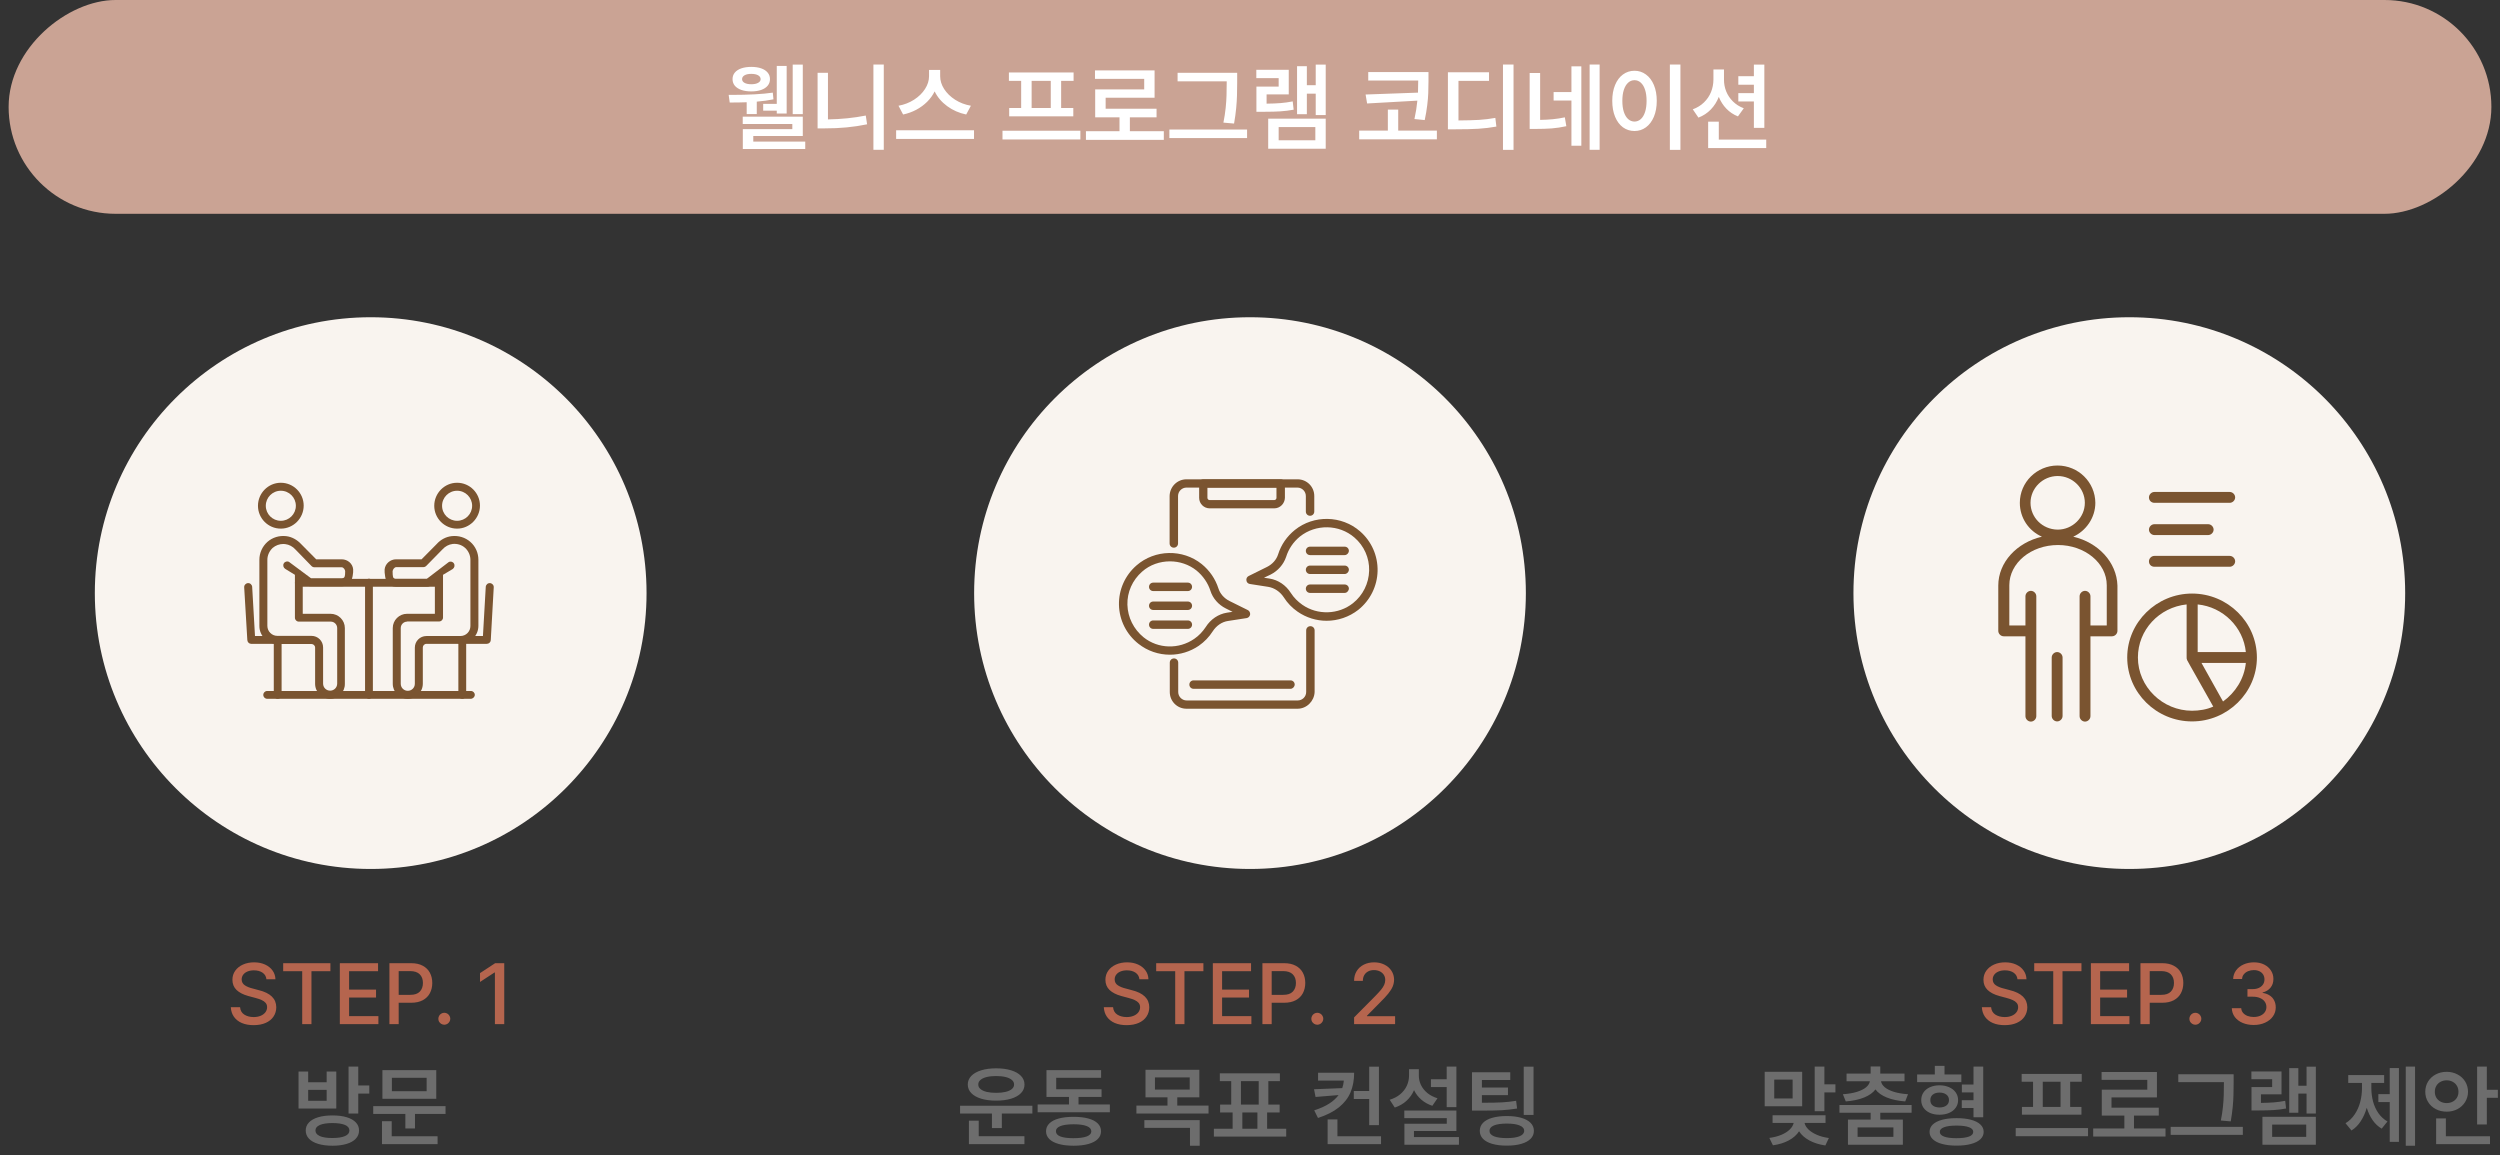 <svg width="725" height="335" viewBox="0 0 725 335" fill="none" xmlns="http://www.w3.org/2000/svg">
<rect x="0" y="0" width="725" height="335" fill="#333333" stroke="none"/>
<g clip-path="url(#clip0_554_424)">
<rect x="2.5" y="62" width="62" height="720" rx="31" transform="rotate(-90 2.5 62)" fill="#CAA394"/>
<path d="M232.809 33.098L229.883 33.098L229.883 18.742L232.809 18.742L232.809 33.098ZM212.041 27.52C217.136 27.52 221.16 27.301 224.113 26.863L224.305 28.805C222.855 29.105 221.242 29.329 219.465 29.475L219.465 33.07L216.539 33.07L216.539 29.652C215.072 29.707 213.431 29.734 211.617 29.734L211.316 27.52L212.041 27.52ZM212.437 22.953C212.437 22.215 212.656 21.581 213.094 21.053C213.54 20.515 214.174 20.105 214.994 19.822C215.814 19.54 216.776 19.398 217.879 19.398C218.973 19.398 219.925 19.54 220.736 19.822C221.557 20.105 222.186 20.515 222.623 21.053C223.07 21.581 223.293 22.215 223.293 22.953C223.293 23.682 223.07 24.316 222.623 24.854C222.186 25.382 221.557 25.792 220.736 26.084C219.925 26.366 218.973 26.508 217.879 26.508C216.776 26.508 215.814 26.366 214.994 26.084C214.174 25.792 213.54 25.382 213.094 24.854C212.656 24.316 212.437 23.682 212.437 22.953ZM215.199 22.953C215.208 23.409 215.45 23.769 215.924 24.033C216.407 24.297 217.059 24.43 217.879 24.43C218.699 24.43 219.351 24.297 219.834 24.033C220.326 23.769 220.577 23.409 220.586 22.953C220.577 22.479 220.331 22.105 219.848 21.832C219.365 21.559 218.708 21.422 217.879 21.422C217.059 21.422 216.407 21.559 215.924 21.832C215.45 22.105 215.208 22.479 215.199 22.953ZM215.391 33.836L232.809 33.836L232.809 39.441L218.453 39.441L218.453 41.055L233.52 41.055L233.52 43.215L215.418 43.215L215.418 37.445L229.773 37.445L229.773 35.969L215.391 35.969L215.391 33.836ZM221.324 30.117L225.262 30.117L225.262 19.125L228.133 19.125L228.133 32.934L225.262 32.934L225.262 32.086L221.324 32.086L221.324 30.117ZM256.297 43.434L253.289 43.434L253.289 18.715L256.297 18.715L256.297 43.434ZM237.102 21.121L240.109 21.121L240.109 34.629C244.001 34.565 247.656 34.191 251.074 33.508L251.457 36.051C247.611 36.853 243.536 37.245 239.234 37.227L237.102 37.227L237.102 21.121ZM272.648 22.105C272.648 23.372 273.031 24.607 273.797 25.811C274.572 27.014 275.638 28.053 276.996 28.928C278.354 29.794 279.876 30.372 281.562 30.664L280.195 33.207C278.135 32.779 276.299 31.972 274.686 30.787C273.072 29.602 271.86 28.176 271.049 26.508C270.511 27.602 269.786 28.604 268.875 29.516C267.964 30.418 266.915 31.188 265.73 31.826C264.546 32.455 263.27 32.915 261.902 33.207L260.562 30.664C262.221 30.363 263.725 29.78 265.074 28.914C266.432 28.039 267.494 27 268.26 25.797C269.035 24.594 269.422 23.363 269.422 22.105L269.422 20.273L272.648 20.273L272.648 22.105ZM259.879 37.773L282.465 37.773L282.465 40.289L259.879 40.289L259.879 37.773ZM313.309 40.453L290.723 40.453L290.723 37.91L313.309 37.91L313.309 40.453ZM292.582 21.012L311.34 21.012L311.34 23.445L307.73 23.445L307.73 31.32L311.258 31.32L311.258 33.727L292.664 33.727L292.664 31.32L296.137 31.32L296.137 23.445L292.582 23.445L292.582 21.012ZM304.723 31.32L304.723 23.445L299.172 23.445L299.172 31.32L304.723 31.32ZM337.508 40.562L314.922 40.562L314.922 38.047L324.656 38.047L324.656 34.027L317.602 34.027L317.602 25.934L331.82 25.934L331.82 22.871L317.547 22.871L317.547 20.41L334.828 20.41L334.828 28.34L320.637 28.34L320.637 31.539L335.402 31.539L335.402 34.027L327.664 34.027L327.664 38.047L337.508 38.047L337.508 40.562ZM358.781 23.91C358.781 25.387 358.763 26.654 358.727 27.711C358.699 28.768 358.622 29.98 358.494 31.348C358.367 32.715 358.161 34.21 357.879 35.832L354.789 35.559C355.09 34.055 355.309 32.633 355.445 31.293C355.582 29.944 355.664 28.741 355.691 27.684C355.728 26.626 355.746 25.369 355.746 23.91L355.746 23.582L341.5 23.582L341.5 21.121L358.781 21.121L358.781 23.91ZM339.121 37.555L361.652 37.555L361.652 40.043L339.121 40.043L339.121 37.555ZM384.457 33.371L381.559 33.371L381.559 27.164L378.988 27.164L378.988 33.125L376.145 33.125L376.145 19.207L378.988 19.207L378.988 24.703L381.559 24.703L381.559 18.742L384.457 18.742L384.457 33.371ZM364.332 20.246L373.738 20.246L373.738 27.383L367.312 27.383L367.312 30.062C368.844 30.044 370.188 29.99 371.346 29.898C372.503 29.807 373.684 29.643 374.887 29.406L375.16 31.812C373.866 32.05 372.59 32.209 371.332 32.291C370.074 32.373 368.566 32.414 366.807 32.414L366.055 32.414L364.359 32.414L364.359 25.113L370.812 25.113L370.812 22.652L364.332 22.652L364.332 20.246ZM367.777 34.41L384.457 34.41L384.457 43.133L367.777 43.133L367.777 34.41ZM381.449 40.672L381.449 36.844L370.812 36.844L370.812 40.672L381.449 40.672ZM414.262 23.145L414.262 23.568C414.253 24.899 414.23 26.061 414.193 27.055C414.157 28.048 414.057 29.206 413.893 30.527C413.738 31.849 413.496 33.28 413.168 34.82L410.187 34.52C410.589 32.697 410.871 30.919 411.035 29.188L396.461 30.008L396.023 27.41L411.213 26.863C411.258 25.788 411.281 24.621 411.281 23.363L396.789 23.363L396.789 20.902L414.262 20.902L414.262 23.145ZM394.164 37.883L402.477 37.883L402.477 31.785L405.484 31.785L405.484 37.883L416.695 37.883L416.695 40.398L394.164 40.398L394.164 37.883ZM438.926 43.461L435.863 43.461L435.863 18.715L438.926 18.715L438.926 43.461ZM419.895 20.957L431.816 20.957L431.816 23.445L422.957 23.445L422.957 34.93C425.4 34.911 427.4 34.857 428.959 34.766C430.527 34.665 432.09 34.474 433.648 34.191L433.949 36.707C432.254 37.017 430.531 37.227 428.781 37.336C427.031 37.445 424.771 37.5 422 37.5L419.895 37.5L419.895 20.957ZM446.637 34.766C447.94 34.747 449.161 34.684 450.301 34.574C451.44 34.465 452.607 34.283 453.801 34.027L454.238 36.598C452.789 36.917 451.376 37.131 450 37.24C448.624 37.34 447.047 37.391 445.27 37.391L443.602 37.391L443.602 21.176L446.637 21.176L446.637 34.766ZM450.547 26.699L455.715 26.699L455.715 19.234L458.586 19.234L458.586 42.258L455.715 42.258L455.715 29.16L450.547 29.16L450.547 26.699ZM460.992 18.715L463.891 18.715L463.891 43.434L460.992 43.434L460.992 18.715ZM487.324 43.461L484.262 43.461L484.262 18.715L487.324 18.715L487.324 43.461ZM467.555 29.242C467.555 27.501 467.828 25.97 468.375 24.648C468.922 23.327 469.683 22.311 470.658 21.6C471.643 20.88 472.759 20.52 474.008 20.52C475.238 20.52 476.341 20.88 477.316 21.6C478.301 22.311 479.071 23.327 479.627 24.648C480.183 25.97 480.461 27.501 480.461 29.242C480.461 31.001 480.183 32.542 479.627 33.863C479.071 35.185 478.301 36.206 477.316 36.926C476.341 37.637 475.238 37.992 474.008 37.992C472.759 37.992 471.643 37.637 470.658 36.926C469.683 36.206 468.922 35.185 468.375 33.863C467.828 32.542 467.555 31.001 467.555 29.242ZM470.48 29.242C470.48 30.491 470.626 31.566 470.918 32.469C471.219 33.371 471.633 34.059 472.162 34.533C472.691 35.007 473.306 35.249 474.008 35.258C474.701 35.249 475.311 35.007 475.84 34.533C476.368 34.059 476.779 33.371 477.07 32.469C477.362 31.566 477.508 30.491 477.508 29.242C477.508 28.003 477.362 26.936 477.07 26.043C476.779 25.141 476.368 24.453 475.84 23.979C475.311 23.495 474.701 23.254 474.008 23.254C473.306 23.254 472.691 23.495 472.162 23.979C471.633 24.453 471.219 25.141 470.918 26.043C470.626 26.936 470.48 28.003 470.48 29.242ZM499.957 23.09C499.948 24.275 500.162 25.414 500.6 26.508C501.037 27.593 501.689 28.563 502.555 29.42C503.421 30.277 504.469 30.938 505.699 31.402L504.004 33.754C502.71 33.243 501.593 32.501 500.654 31.525C499.715 30.55 498.982 29.406 498.453 28.094C497.906 29.497 497.132 30.719 496.129 31.758C495.135 32.788 493.941 33.572 492.547 34.109L490.906 31.703C492.182 31.238 493.267 30.568 494.16 29.693C495.062 28.818 495.742 27.816 496.197 26.686C496.653 25.546 496.885 24.348 496.895 23.09L496.895 20.137L499.957 20.137L499.957 23.09ZM495.363 35.285L498.453 35.285L498.453 40.48L512.207 40.48L512.207 42.941L495.363 42.941L495.363 35.285ZM504.113 27L508.625 27L508.625 24.566L504.113 24.566L504.113 22.105L508.625 22.105L508.625 18.742L511.66 18.742L511.66 37.09L508.625 37.09L508.625 29.434L504.113 29.434L504.113 27Z" fill="white"/>
</g>
<circle cx="107.5" cy="172" r="80" fill="#F9F4EF"/>
<path d="M81.439 153.302C77.762 153.302 74.811 150.306 74.811 146.674C74.811 143.042 77.762 140 81.439 140C85.117 140 88.068 142.996 88.068 146.628C88.068 150.261 85.117 153.302 81.439 153.302ZM81.439 142.315C79.033 142.315 77.081 144.268 77.081 146.674C77.081 149.08 79.033 151.032 81.439 151.032C83.846 151.032 85.798 149.08 85.798 146.674C85.798 144.268 83.846 142.315 81.439 142.315Z" fill="#7A5430"/>
<path d="M95.741 202.653C93.335 202.653 91.382 200.7 91.382 198.294V187.807C91.382 187.217 90.883 186.763 90.338 186.763H80.441C77.581 186.763 75.22 184.402 75.22 181.541V162.337C75.22 160.339 76.082 158.478 77.535 157.161C79.033 155.845 80.986 155.255 82.983 155.482C84.618 155.663 86.161 156.526 87.342 157.797L91.7 162.201H99.1C100.826 162.201 102.278 163.472 102.415 165.106C102.505 166.014 102.188 168.239 101.597 168.92C101.007 169.601 100.145 170.01 99.237 170.01H89.929C89.702 170.01 89.521 169.964 89.339 169.874L87.796 167.967V178H95.877C98.147 178 100.008 179.862 100.008 182.132V198.294C100.054 200.7 98.102 202.653 95.741 202.653ZM82.166 157.752C81.031 157.752 79.941 158.16 79.079 158.887C78.125 159.795 77.535 161.02 77.535 162.337V181.496C77.535 183.13 78.852 184.402 80.441 184.402H90.338C92.2 184.402 93.698 185.9 93.698 187.761V198.249C93.698 199.384 94.606 200.292 95.741 200.292C96.876 200.292 97.784 199.384 97.784 198.249V182.132C97.784 181.133 96.966 180.27 95.922 180.27H86.661C86.025 180.27 85.526 179.771 85.526 179.135V166.695L82.711 164.97C82.166 164.607 81.984 163.926 82.302 163.381C82.62 162.836 83.346 162.655 83.846 162.973L90.202 167.694H99.191C99.463 167.694 99.691 167.603 99.872 167.376C100.054 167.195 100.145 165.924 100.099 165.651C100.099 165.243 99.645 164.516 99.1 164.516H91.201C90.883 164.516 90.565 164.38 90.338 164.153L85.707 159.386C84.89 158.478 83.846 157.933 82.756 157.797C82.529 157.752 82.347 157.752 82.166 157.752Z" fill="#7A5430"/>
<path d="M80.531 186.717H72.859C72.269 186.717 71.769 186.263 71.724 185.628L70.816 170.328C70.77 169.692 71.27 169.147 71.905 169.102C72.541 169.056 73.086 169.556 73.131 170.191L73.948 184.447H80.531C81.167 184.447 81.666 184.947 81.666 185.582C81.666 186.218 81.167 186.717 80.531 186.717Z" fill="#7A5430"/>
<path d="M132.56 153.302C128.883 153.302 125.932 150.306 125.932 146.674C125.932 143.042 128.883 140 132.56 140C136.238 140 139.189 142.996 139.189 146.628C139.189 150.261 136.193 153.302 132.56 153.302ZM132.56 142.315C130.154 142.315 128.202 144.268 128.202 146.674C128.202 149.08 130.154 151.032 132.56 151.032C134.967 151.032 136.919 149.08 136.919 146.674C136.919 144.268 134.967 142.315 132.56 142.315Z" fill="#7A5430"/>
<path d="M118.259 202.653C115.853 202.653 113.901 200.7 113.901 198.294V182.132C113.901 179.862 115.762 178 118.032 178H126.114V167.967L124.57 170.01C124.388 170.101 124.207 170.146 123.98 170.146H114.763C113.855 170.146 112.993 169.737 112.357 169.102C111.767 168.421 111.449 166.014 111.54 165.106C111.722 163.472 113.174 162.201 114.854 162.201H122.255L126.613 157.797C127.793 156.48 129.337 155.663 130.971 155.482C132.969 155.255 134.921 155.845 136.42 157.161C137.918 158.478 138.735 160.385 138.735 162.337V181.496C138.735 184.356 136.374 186.717 133.514 186.717H123.662C123.072 186.717 122.618 187.217 122.618 187.761V198.249C122.618 200.7 120.666 202.653 118.259 202.653ZM118.078 180.27C117.079 180.27 116.216 181.087 116.216 182.132V198.294C116.216 199.429 117.124 200.337 118.259 200.337C119.394 200.337 120.302 199.429 120.302 198.294V187.807C120.302 185.945 121.801 184.447 123.662 184.447H133.514C135.148 184.447 136.42 183.13 136.42 181.541V162.337C136.42 161.02 135.829 159.749 134.876 158.887C133.877 157.979 132.56 157.615 131.244 157.752C130.154 157.888 129.11 158.433 128.293 159.341L123.617 164.108C123.39 164.335 123.072 164.471 122.754 164.471H114.9C114.355 164.471 113.901 165.197 113.855 165.651C113.81 165.969 113.901 167.331 114.082 167.558C114.264 167.74 114.491 167.876 114.763 167.876H123.753L130.109 163.018C130.654 162.7 131.335 162.882 131.652 163.427C131.97 163.971 131.789 164.652 131.289 165.016L128.474 166.695V179.09C128.474 179.725 127.975 180.225 127.339 180.225H118.078V180.27Z" fill="#7A5430"/>
<path d="M141.141 186.717H133.469C132.833 186.717 132.333 186.218 132.333 185.582C132.333 184.947 132.833 184.447 133.469 184.447H140.052L140.869 170.191C140.914 169.556 141.459 169.056 142.095 169.102C142.73 169.147 143.23 169.692 143.184 170.328L142.322 185.673C142.276 186.263 141.777 186.717 141.141 186.717Z" fill="#7A5430"/>
<path d="M127.339 170.146H86.661C86.025 170.146 85.526 169.647 85.526 169.011C85.526 168.375 86.025 167.876 86.661 167.876H127.294C127.93 167.876 128.429 168.375 128.429 169.011C128.474 169.647 127.975 170.146 127.339 170.146Z" fill="#7A5430"/>
<path d="M107 202.653C106.364 202.653 105.865 202.062 105.865 201.336V169.147C105.865 168.421 106.364 167.831 107 167.831C107.636 167.831 108.135 168.421 108.135 169.147V201.291C108.135 202.062 107.636 202.653 107 202.653Z" fill="#7A5430"/>
<path d="M136.51 202.653H77.49C76.854 202.653 76.355 202.153 76.355 201.518C76.355 200.882 76.854 200.383 77.49 200.383H136.556C137.191 200.383 137.691 200.882 137.691 201.518C137.691 202.108 137.146 202.653 136.51 202.653Z" fill="#7A5430"/>
<path d="M80.531 202.653C79.896 202.653 79.397 202.153 79.397 201.518V186.127C79.351 185.446 79.896 184.947 80.531 184.947C81.167 184.947 81.666 185.446 81.666 186.082V201.472C81.666 202.108 81.167 202.653 80.531 202.653Z" fill="#7A5430"/>
<path d="M134.059 202.653C133.423 202.653 132.924 202.153 132.924 201.518V185.628C132.924 184.992 133.423 184.492 134.059 184.492C134.694 184.492 135.194 184.992 135.194 185.628V201.518C135.239 202.108 134.694 202.653 134.059 202.653Z" fill="#7A5430"/>
<path d="M77.263 283.987C77.182 283.174 76.811 282.539 76.152 282.083C75.493 281.627 74.651 281.399 73.626 281.399C72.918 281.399 72.295 281.513 71.758 281.741C71.229 281.961 70.818 282.27 70.525 282.669C70.232 283.068 70.085 283.515 70.085 284.012C70.085 284.76 70.395 285.338 71.013 285.745C71.632 286.152 72.397 286.461 73.308 286.673L75.017 287.137C78.411 287.959 80.112 289.619 80.12 292.117C80.112 293.118 79.847 294.009 79.326 294.791C78.814 295.572 78.061 296.186 77.068 296.634C76.083 297.073 74.911 297.293 73.552 297.293C72.242 297.293 71.099 297.085 70.122 296.67C69.154 296.247 68.393 295.645 67.839 294.864C67.294 294.083 66.993 293.159 66.936 292.093H69.622C69.695 293.021 70.094 293.729 70.818 294.217C71.55 294.697 72.462 294.941 73.552 294.949C74.301 294.949 74.968 294.831 75.554 294.595C76.148 294.351 76.612 294.013 76.946 293.582C77.288 293.143 77.459 292.638 77.459 292.068C77.459 291.58 77.316 291.169 77.031 290.835C76.746 290.502 76.364 290.229 75.884 290.018C75.412 289.798 74.822 289.594 74.114 289.407L72.014 288.846C70.533 288.439 69.394 287.853 68.596 287.088C67.807 286.323 67.408 285.346 67.4 284.158C67.4 283.157 67.672 282.274 68.218 281.509C68.771 280.736 69.524 280.138 70.476 279.715C71.436 279.292 72.511 279.08 73.699 279.08C74.879 279.08 75.933 279.292 76.86 279.715C77.788 280.13 78.516 280.712 79.045 281.46C79.574 282.201 79.851 283.043 79.876 283.987H77.263ZM82.122 279.324H95.818V281.644H90.325V297H87.639V281.644H82.122V279.324ZM98.552 279.324H109.636V281.644H101.238V286.99H109.05V289.285H101.238V294.681H109.734V297H98.552V279.324ZM112.932 279.324H119.231C120.566 279.324 121.689 279.572 122.6 280.069C123.52 280.557 124.207 281.233 124.663 282.095C125.127 282.958 125.359 283.947 125.359 285.062C125.359 286.168 125.127 287.157 124.663 288.028C124.207 288.89 123.52 289.57 122.6 290.066C121.681 290.555 120.557 290.799 119.231 290.799H115.618V297H112.932V279.324ZM118.962 288.504C120.208 288.512 121.131 288.203 121.733 287.576C122.344 286.95 122.649 286.111 122.649 285.062C122.649 284.004 122.344 283.169 121.733 282.559C121.131 281.941 120.208 281.627 118.962 281.619H115.618V288.504H118.962ZM128.85 297.171C128.541 297.171 128.252 297.094 127.983 296.939C127.723 296.784 127.511 296.577 127.349 296.316C127.194 296.056 127.117 295.771 127.117 295.462C127.117 295.145 127.194 294.852 127.349 294.583C127.503 294.314 127.711 294.103 127.971 293.948C128.24 293.785 128.533 293.704 128.85 293.704C129.159 293.704 129.444 293.781 129.705 293.936C129.973 294.091 130.185 294.302 130.339 294.571C130.502 294.839 130.583 295.128 130.583 295.438C130.583 295.747 130.502 296.036 130.339 296.304C130.185 296.565 129.973 296.776 129.705 296.939C129.444 297.094 129.159 297.171 128.85 297.171ZM146.233 297H143.523V282.01H143.425L139.202 284.769V282.205L143.596 279.324H146.233V297Z" fill="#B5654E"/>
<path d="M96.43 323.475C98.012 323.475 99.379 323.648 100.53 323.995C101.681 324.342 102.566 324.841 103.184 325.493C103.81 326.145 104.123 326.928 104.123 327.842C104.123 328.764 103.81 329.556 103.184 330.216C102.566 330.876 101.681 331.38 100.53 331.727C99.379 332.082 98.012 332.26 96.43 332.26C94.83 332.26 93.446 332.082 92.278 331.727C91.119 331.38 90.226 330.876 89.6 330.216C88.973 329.556 88.66 328.764 88.66 327.842C88.66 326.936 88.973 326.158 89.6 325.506C90.226 324.846 91.123 324.342 92.291 323.995C93.459 323.648 94.838 323.475 96.43 323.475ZM86.578 310.754H89.371V313.852H94.728V310.754H97.522V321.469H86.578V310.754ZM94.728 319.234V316.061H89.371V319.234H94.728ZM91.478 327.842C91.478 328.544 91.902 329.086 92.748 329.467C93.594 329.839 94.796 330.025 96.353 330.025C97.953 330.025 99.18 329.839 100.035 329.467C100.898 329.094 101.33 328.553 101.33 327.842C101.33 327.139 100.907 326.606 100.061 326.242C99.223 325.878 98.012 325.692 96.43 325.684C94.838 325.692 93.616 325.878 92.761 326.242C91.906 326.606 91.478 327.139 91.478 327.842ZM101.076 309.307H103.895V314.791H107.094V317.152H103.895V322.916H101.076V309.307ZM129.209 323.043H120.348V327.258H117.555V323.043H108.236V320.783H129.209V323.043ZM110.775 325.15H113.594V329.518H126.898V331.803H110.775V325.15ZM110.902 310.348H126.518V318.65H110.902V310.348ZM123.725 316.441V312.557H113.645V316.441H123.725Z" fill="#6D6D6D"/>
<circle cx="362.5" cy="172" r="80" fill="#F9F4EF"/>
<g clip-path="url(#clip1_554_424)">
<path d="M340.411 158.827C339.725 158.827 339.187 158.289 339.187 157.603V143.847C339.236 141.154 341.39 139 344.082 139H376.295C378.988 139 381.142 141.154 381.142 143.847V148.351C381.142 149.036 380.603 149.574 379.918 149.574C379.232 149.574 378.694 149.036 378.694 148.351V143.847C378.694 142.525 377.617 141.399 376.246 141.399H344.082C342.76 141.399 341.634 142.476 341.634 143.847V157.603C341.634 158.289 341.096 158.827 340.411 158.827Z" fill="#7A5430"/>
<path d="M376.295 205.531H344.082C341.39 205.531 339.236 203.377 339.236 200.684V192.166C339.236 191.48 339.774 190.942 340.46 190.942C341.145 190.942 341.683 191.48 341.683 192.166V200.684C341.683 202.006 342.76 203.132 344.131 203.132H376.344C377.666 203.132 378.792 202.055 378.792 200.684V182.815C378.792 182.13 379.33 181.591 380.016 181.591C380.701 181.591 381.24 182.13 381.24 182.815V200.684C381.142 203.328 378.939 205.531 376.295 205.531Z" fill="#7A5430"/>
<path d="M369.539 147.42H350.789C349.125 147.42 347.754 146.05 347.754 144.385V140.224C347.754 139.539 348.292 139 348.978 139H371.399C372.085 139 372.623 139.539 372.623 140.224V144.385C372.574 146.05 371.204 147.42 369.539 147.42ZM350.153 141.399V144.385C350.153 144.728 350.446 145.022 350.789 145.022H369.539C369.882 145.022 370.176 144.728 370.176 144.385V141.399H350.153Z" fill="#7A5430"/>
<path d="M374.239 199.754H346.138C345.453 199.754 344.914 199.215 344.914 198.53C344.914 197.845 345.453 197.306 346.138 197.306H374.239C374.924 197.306 375.463 197.845 375.463 198.53C375.414 199.215 374.875 199.754 374.239 199.754Z" fill="#7A5430"/>
<path d="M384.715 180.025C381.778 180.025 378.841 179.144 376.295 177.381C374.68 176.255 373.358 174.884 372.33 173.269C371.253 171.604 369.588 170.478 367.777 170.185L362.441 169.352C361.902 169.255 361.51 168.863 361.462 168.324C361.364 167.835 361.608 167.296 362.098 167.052L367.434 164.408C369.001 163.625 370.176 162.303 370.665 160.736C371.546 157.946 373.211 155.547 375.512 153.687C380.995 149.281 389.072 149.428 394.409 154.078C397.738 156.967 399.598 161.177 399.5 165.583C399.402 169.989 397.346 174.101 393.919 176.843C391.227 178.948 387.947 180.025 384.715 180.025ZM366.553 167.541L368.168 167.786C370.665 168.178 372.917 169.695 374.337 171.947C375.218 173.318 376.344 174.444 377.666 175.374C382.072 178.458 388.142 178.262 392.353 174.933C395.241 172.633 396.954 169.206 397.052 165.485C397.15 161.813 395.584 158.289 392.793 155.89C388.338 152.022 381.582 151.924 376.98 155.596C375.071 157.163 373.7 159.17 372.966 161.52C372.232 163.674 370.616 165.534 368.511 166.611L366.553 167.541Z" fill="#7A5430"/>
<path d="M339.285 189.865C336.005 189.865 332.774 188.788 330.13 186.683C326.654 183.941 324.598 179.829 324.5 175.423C324.402 171.017 326.262 166.856 329.591 163.967C334.928 159.317 343.005 159.17 348.488 163.576C350.789 165.436 352.454 167.884 353.335 170.625C353.824 172.192 354.999 173.514 356.566 174.297L361.902 176.941C362.343 177.185 362.587 177.675 362.539 178.213C362.441 178.752 362.049 179.144 361.559 179.242L356.174 180.074C354.363 180.319 352.747 181.445 351.67 183.109C350.642 184.725 349.272 186.144 347.656 187.27C345.159 188.984 342.222 189.865 339.285 189.865ZM339.285 162.792C336.396 162.792 333.459 163.772 331.207 165.779C328.416 168.227 326.85 171.702 326.948 175.374C327.046 179.046 328.759 182.473 331.648 184.822C335.858 188.2 341.879 188.347 346.334 185.263C347.705 184.333 348.782 183.158 349.663 181.836C351.083 179.584 353.335 178.067 355.832 177.675L357.447 177.43L355.489 176.451C353.335 175.374 351.719 173.514 351.034 171.36C350.3 169.059 348.88 167.003 346.971 165.436C344.768 163.674 342.026 162.792 339.285 162.792Z" fill="#7A5430"/>
<path d="M344.474 171.409H334.438C333.753 171.409 333.214 170.87 333.214 170.185C333.214 169.499 333.753 168.961 334.438 168.961H344.474C345.159 168.961 345.698 169.499 345.698 170.185C345.698 170.87 345.159 171.409 344.474 171.409Z" fill="#7A5430"/>
<path d="M344.474 176.892H334.438C333.753 176.892 333.214 176.353 333.214 175.668C333.214 174.982 333.753 174.444 334.438 174.444H344.474C345.159 174.444 345.698 174.982 345.698 175.668C345.698 176.353 345.159 176.892 344.474 176.892Z" fill="#7A5430"/>
<path d="M344.474 182.375H334.438C333.753 182.375 333.214 181.836 333.214 181.151C333.214 180.465 333.753 179.927 334.438 179.927H344.474C345.159 179.927 345.698 180.465 345.698 181.151C345.698 181.836 345.159 182.375 344.474 182.375Z" fill="#7A5430"/>
<path d="M389.954 160.981H379.918C379.232 160.981 378.694 160.443 378.694 159.757C378.694 159.072 379.232 158.533 379.918 158.533H389.954C390.639 158.533 391.178 159.072 391.178 159.757C391.129 160.443 390.59 160.981 389.954 160.981Z" fill="#7A5430"/>
<path d="M389.954 166.464H379.918C379.232 166.464 378.694 165.926 378.694 165.24C378.694 164.555 379.232 164.016 379.918 164.016H389.954C390.639 164.016 391.178 164.555 391.178 165.24C391.129 165.926 390.59 166.464 389.954 166.464Z" fill="#7A5430"/>
<path d="M389.954 171.947H379.918C379.232 171.947 378.694 171.409 378.694 170.723C378.694 170.038 379.232 169.499 379.918 169.499H389.954C390.639 169.499 391.178 170.038 391.178 170.723C391.129 171.36 390.59 171.947 389.954 171.947Z" fill="#7A5430"/>
</g>
<path d="M330.432 283.987C330.351 283.174 329.98 282.539 329.321 282.083C328.662 281.627 327.82 281.399 326.794 281.399C326.086 281.399 325.464 281.513 324.927 281.741C324.398 281.961 323.987 282.27 323.694 282.669C323.401 283.068 323.254 283.515 323.254 284.012C323.254 284.76 323.564 285.338 324.182 285.745C324.801 286.152 325.566 286.461 326.477 286.673L328.186 287.137C331.58 287.959 333.28 289.619 333.289 292.117C333.28 293.118 333.016 294.009 332.495 294.791C331.982 295.572 331.23 296.186 330.237 296.634C329.252 297.073 328.08 297.293 326.721 297.293C325.411 297.293 324.268 297.085 323.291 296.67C322.323 296.247 321.562 295.645 321.008 294.864C320.463 294.083 320.162 293.159 320.105 292.093H322.791C322.864 293.021 323.263 293.729 323.987 294.217C324.719 294.697 325.631 294.941 326.721 294.949C327.47 294.949 328.137 294.831 328.723 294.595C329.317 294.351 329.781 294.013 330.115 293.582C330.457 293.143 330.627 292.638 330.627 292.068C330.627 291.58 330.485 291.169 330.2 290.835C329.915 290.502 329.533 290.229 329.053 290.018C328.581 289.798 327.991 289.594 327.283 289.407L325.183 288.846C323.702 288.439 322.563 287.853 321.765 287.088C320.976 286.323 320.577 285.346 320.569 284.158C320.569 283.157 320.841 282.274 321.387 281.509C321.94 280.736 322.693 280.138 323.645 279.715C324.605 279.292 325.68 279.08 326.868 279.08C328.048 279.08 329.102 279.292 330.029 279.715C330.957 280.13 331.685 280.712 332.214 281.46C332.743 282.201 333.02 283.043 333.044 283.987H330.432ZM335.291 279.324H348.987V281.644H343.494V297H340.808V281.644H335.291V279.324ZM351.721 279.324H362.805V281.644H354.407V286.99H362.219V289.285H354.407V294.681H362.903V297H351.721V279.324ZM366.101 279.324H372.4C373.735 279.324 374.858 279.572 375.769 280.069C376.689 280.557 377.376 281.233 377.832 282.095C378.296 282.958 378.528 283.947 378.528 285.062C378.528 286.168 378.296 287.157 377.832 288.028C377.376 288.89 376.689 289.57 375.769 290.066C374.849 290.555 373.726 290.799 372.4 290.799H368.787V297H366.101V279.324ZM372.131 288.504C373.376 288.512 374.3 288.203 374.902 287.576C375.513 286.95 375.818 286.111 375.818 285.062C375.818 284.004 375.513 283.169 374.902 282.559C374.3 281.941 373.376 281.627 372.131 281.619H368.787V288.504H372.131ZM382.019 297.171C381.71 297.171 381.421 297.094 381.152 296.939C380.892 296.784 380.68 296.577 380.518 296.316C380.363 296.056 380.286 295.771 380.286 295.462C380.286 295.145 380.363 294.852 380.518 294.583C380.672 294.314 380.88 294.103 381.14 293.948C381.409 293.785 381.702 293.704 382.019 293.704C382.328 293.704 382.613 293.781 382.874 293.936C383.142 294.091 383.354 294.302 383.508 294.571C383.671 294.839 383.752 295.128 383.752 295.438C383.752 295.747 383.671 296.036 383.508 296.304C383.354 296.565 383.142 296.776 382.874 296.939C382.613 297.094 382.328 297.171 382.019 297.171ZM392.688 295.047L398.816 288.87C399.556 288.105 400.122 287.487 400.513 287.015C400.903 286.535 401.2 286.071 401.404 285.623C401.615 285.167 401.721 284.687 401.721 284.183C401.721 283.613 401.579 283.112 401.294 282.681C401.009 282.25 400.618 281.916 400.122 281.68C399.626 281.444 399.068 281.326 398.45 281.326C397.799 281.326 397.229 281.456 396.741 281.717C396.261 281.977 395.886 282.343 395.618 282.815C395.357 283.279 395.227 283.825 395.227 284.451H392.688C392.68 283.393 392.924 282.457 393.42 281.644C393.917 280.83 394.609 280.199 395.496 279.751C396.383 279.304 397.384 279.08 398.499 279.08C399.613 279.08 400.606 279.3 401.477 279.739C402.356 280.171 403.04 280.769 403.528 281.534C404.024 282.299 404.277 283.157 404.285 284.109C404.277 284.785 404.146 285.436 403.894 286.062C403.642 286.681 403.21 287.373 402.6 288.138C401.99 288.895 401.127 289.822 400.012 290.921L396.423 294.559V294.705H404.578V297H392.688V295.047Z" fill="#B5654E"/>
<path d="M299.392 322.916H290.53V327.131H287.661V322.916H278.419V320.656H299.392V322.916ZM280.653 314.512C280.653 313.564 280.992 312.734 281.669 312.023C282.354 311.312 283.319 310.767 284.563 310.386C285.808 310.005 287.246 309.814 288.88 309.814C290.522 309.814 291.965 310.005 293.209 310.386C294.453 310.767 295.414 311.312 296.091 312.023C296.768 312.734 297.106 313.564 297.106 314.512C297.106 315.468 296.768 316.298 296.091 317C295.414 317.702 294.453 318.244 293.209 318.625C291.965 318.997 290.522 319.184 288.88 319.184C287.238 319.184 285.795 318.997 284.551 318.625C283.315 318.244 282.354 317.702 281.669 317C280.992 316.289 280.653 315.46 280.653 314.512ZM280.983 324.998H283.827V329.492H297.081V331.803H280.983V324.998ZM283.7 314.512C283.692 315.011 283.899 315.443 284.322 315.807C284.745 316.171 285.346 316.45 286.125 316.645C286.912 316.831 287.83 316.924 288.88 316.924C289.938 316.924 290.856 316.831 291.635 316.645C292.422 316.45 293.027 316.171 293.45 315.807C293.873 315.443 294.085 315.011 294.085 314.512C294.085 313.995 293.873 313.555 293.45 313.191C293.027 312.819 292.422 312.535 291.635 312.341C290.856 312.146 289.938 312.049 288.88 312.049C287.83 312.049 286.912 312.146 286.125 312.341C285.346 312.535 284.745 312.819 284.322 313.191C283.899 313.555 283.692 313.995 283.7 314.512ZM321.862 322.561H300.915V320.301H310.005V318.117H303.479V310.348H319.323V312.557H306.298V315.883H319.45V318.117H312.772V320.301H321.862V322.561ZM303.353 328.07C303.353 327.182 303.67 326.424 304.305 325.798C304.948 325.163 305.866 324.685 307.06 324.363C308.261 324.042 309.692 323.881 311.351 323.881C313.001 323.881 314.419 324.042 315.604 324.363C316.797 324.685 317.711 325.163 318.346 325.798C318.98 326.424 319.298 327.182 319.298 328.07C319.298 328.951 318.98 329.704 318.346 330.33C317.711 330.956 316.797 331.435 315.604 331.765C314.419 332.095 313.001 332.26 311.351 332.26C309.692 332.26 308.261 332.095 307.06 331.765C305.866 331.435 304.948 330.956 304.305 330.33C303.67 329.704 303.353 328.951 303.353 328.07ZM306.222 328.07C306.213 328.73 306.636 329.23 307.491 329.568C308.354 329.907 309.611 330.076 311.262 330.076C312.954 330.076 314.245 329.911 315.134 329.581C316.022 329.243 316.471 328.739 316.479 328.07C316.471 327.41 316.027 326.907 315.146 326.56C314.266 326.213 313.001 326.039 311.351 326.039C309.683 326.039 308.41 326.213 307.529 326.56C306.649 326.907 306.213 327.41 306.222 328.07ZM347.812 318.219H341.413V320.631H350.478V322.916H329.556V320.631H338.569V318.219H332.196V310.246H347.812V318.219ZM331.866 324.846H347.913V332.26H345.095V327.08H331.866V324.846ZM345.019 315.984V312.455H334.938V315.984H345.019ZM372.999 329.619H352.026V327.334H357.46V322.611H353.829V320.326H357.054V313.521H353.753V311.262H371.171V313.521H367.819V320.326H371.095V322.611H367.464V327.334H372.999V329.619ZM365.026 320.326V313.521H359.872V320.326H365.026ZM364.646 327.334V322.611H360.278V327.334H364.646ZM392.702 311.084C392.702 313.225 392.351 315.125 391.648 316.784C390.954 318.435 389.833 319.882 388.284 321.126C386.744 322.37 384.721 323.398 382.216 324.211L381.124 322.002C382.851 321.443 384.289 320.796 385.44 320.06C386.6 319.323 387.514 318.494 388.183 317.571L381.505 318.117L381.073 315.883L389.249 315.553C389.486 314.884 389.643 314.156 389.719 313.369H382.241V311.084H392.702ZM385.009 324.617H387.853V329.518H400.497V331.803H385.009V324.617ZM392.601 316.391H397.069V309.332H399.888V326.293H397.069V318.701H392.601V316.391ZM422.358 321.062H419.54V315.248H414.97V312.988H419.54V309.307H422.358V321.062ZM403.011 318.93C404.213 318.566 405.232 318.033 406.07 317.33C406.917 316.619 407.551 315.798 407.975 314.867C408.406 313.928 408.622 312.938 408.622 311.896V310.068H411.466V311.896C411.457 312.853 411.66 313.767 412.075 314.639C412.49 315.51 413.104 316.285 413.916 316.962C414.729 317.631 415.715 318.143 416.874 318.498L415.376 320.682C414.149 320.275 413.087 319.683 412.189 318.904C411.292 318.126 410.586 317.207 410.069 316.149C409.562 317.334 408.834 318.363 407.886 319.234C406.946 320.098 405.812 320.749 404.483 321.189L403.011 318.93ZM407.251 322.053H422.358V327.994H410.044V329.746H423.095V331.98H407.276V325.887H419.565V324.262H407.251V322.053ZM437.974 313.191H429.747V315.375H437.313V317.584H429.747V319.793H430.636C432.667 319.793 434.347 319.755 435.676 319.679C437.013 319.603 438.346 319.454 439.675 319.234L439.954 321.469C438.481 321.714 436.996 321.879 435.498 321.964C434.008 322.04 432.091 322.078 429.747 322.078H428.833H426.878V310.957H437.974V313.191ZM429.138 327.943C429.138 327.046 429.447 326.276 430.064 325.633C430.691 324.981 431.592 324.49 432.769 324.16C433.953 323.822 435.358 323.652 436.983 323.652C438.583 323.652 439.971 323.822 441.147 324.16C442.332 324.499 443.242 324.99 443.877 325.633C444.512 326.276 444.829 327.046 444.829 327.943C444.829 328.84 444.512 329.611 443.877 330.254C443.242 330.897 442.332 331.388 441.147 331.727C439.971 332.065 438.583 332.234 436.983 332.234C435.358 332.234 433.953 332.065 432.769 331.727C431.592 331.388 430.691 330.897 430.064 330.254C429.447 329.611 429.138 328.84 429.138 327.943ZM431.956 327.943C431.948 328.629 432.375 329.154 433.238 329.518C434.102 329.873 435.35 330.051 436.983 330.051C438.583 330.051 439.819 329.869 440.69 329.505C441.571 329.141 442.011 328.62 442.011 327.943C442.011 327.266 441.571 326.746 440.69 326.382C439.819 326.018 438.583 325.836 436.983 325.836C435.35 325.836 434.102 326.018 433.238 326.382C432.375 326.746 431.948 327.266 431.956 327.943ZM441.884 309.332H444.728V323.322H441.884V309.332Z" fill="#6D6D6D"/>
<circle cx="617.5" cy="172" r="80" fill="#F9F4EF"/>
<g clip-path="url(#clip2_554_424)">
<path d="M601.244 155.641C604.92 153.96 607.651 150.179 607.651 145.819C607.599 139.832 602.714 135 596.674 135C590.687 135 585.75 139.832 585.75 145.819C585.75 150.179 588.324 153.96 592.158 155.641C584.91 157.321 579.5 163.046 579.5 169.821V182.952C579.5 183.792 580.235 184.527 581.076 184.527H587.378V207.689C587.378 208.529 588.113 209.265 588.954 209.265C589.794 209.265 590.529 208.529 590.529 207.689V172.92C590.529 172.08 589.794 171.345 588.954 171.345C588.113 171.345 587.378 172.08 587.378 172.92V181.376H582.704V169.716C582.704 163.309 588.954 158.057 596.832 158.057C604.553 158.057 610.96 163.256 610.96 169.716V181.376H606.233V172.92C606.233 172.08 605.498 171.345 604.658 171.345C603.817 171.345 603.082 172.08 603.082 172.92V207.689C603.082 208.529 603.817 209.265 604.658 209.265C605.498 209.265 606.233 208.529 606.233 207.689V184.527H612.483C613.324 184.527 614.059 183.792 614.059 182.952V169.821C613.849 163.046 608.492 157.321 601.244 155.641ZM588.849 145.819C588.849 141.565 592.42 138.046 596.727 138.046C601.034 138.046 604.605 141.565 604.605 145.819C604.605 150.074 601.034 153.592 596.727 153.592C592.263 153.54 588.849 150.021 588.849 145.819Z" fill="#7A5430"/>
<path d="M596.569 189.097C595.729 189.097 594.994 189.832 594.994 190.672V207.637C594.994 208.477 595.729 209.212 596.569 209.212C597.41 209.212 598.145 208.477 598.145 207.637V190.672C598.145 189.832 597.41 189.097 596.569 189.097Z" fill="#7A5430"/>
<path d="M635.697 172.132C625.403 172.132 616.895 180.483 616.895 190.672C616.895 200.861 625.351 209.212 635.697 209.212C645.992 209.212 654.5 200.861 654.5 190.672C654.5 180.483 646.044 172.132 635.697 172.132ZM651.296 189.097H637.326V175.284C644.679 176.019 650.561 181.849 651.296 189.097ZM619.994 190.672C619.994 182.689 626.139 176.124 634.122 175.284V190.672C634.122 190.935 634.122 191.04 634.227 191.302C634.227 191.408 633.754 190.567 641.842 204.905C640.004 205.746 637.798 206.113 635.697 206.113C627.137 206.113 619.994 199.181 619.994 190.672ZM644.679 203.435L638.429 192.248H651.296C650.824 196.87 648.25 200.861 644.679 203.435Z" fill="#7A5430"/>
<path d="M624.773 145.819H646.622C647.462 145.819 648.197 145.084 648.197 144.244C648.197 143.403 647.462 142.668 646.622 142.668H624.773C623.933 142.668 623.197 143.403 623.197 144.244C623.197 145.189 623.933 145.819 624.773 145.819Z" fill="#7A5430"/>
<path d="M624.773 155.168H640.372C641.212 155.168 641.947 154.433 641.947 153.592C641.947 152.752 641.212 152.017 640.372 152.017H624.773C623.933 152.017 623.197 152.752 623.197 153.592C623.197 154.433 623.933 155.168 624.773 155.168Z" fill="#7A5430"/>
<path d="M624.773 164.359H646.622C647.462 164.359 648.197 163.624 648.197 162.784C648.197 161.943 647.462 161.208 646.622 161.208H624.773C623.933 161.208 623.197 161.943 623.197 162.784C623.197 163.782 623.933 164.359 624.773 164.359Z" fill="#7A5430"/>
</g>
<path d="M585.066 283.987C584.985 283.174 584.614 282.539 583.955 282.083C583.296 281.627 582.454 281.399 581.428 281.399C580.72 281.399 580.098 281.513 579.561 281.741C579.032 281.961 578.621 282.27 578.328 282.669C578.035 283.068 577.888 283.515 577.888 284.012C577.888 284.76 578.197 285.338 578.816 285.745C579.434 286.152 580.199 286.461 581.111 286.673L582.82 287.137C586.213 287.959 587.914 289.619 587.922 292.117C587.914 293.118 587.65 294.009 587.129 294.791C586.616 295.572 585.863 296.186 584.871 296.634C583.886 297.073 582.714 297.293 581.355 297.293C580.045 297.293 578.901 297.085 577.925 296.67C576.956 296.247 576.195 295.645 575.642 294.864C575.097 294.083 574.796 293.159 574.739 292.093H577.424C577.498 293.021 577.896 293.729 578.621 294.217C579.353 294.697 580.264 294.941 581.355 294.949C582.104 294.949 582.771 294.831 583.357 294.595C583.951 294.351 584.415 294.013 584.749 293.582C585.09 293.143 585.261 292.638 585.261 292.068C585.261 291.58 585.119 291.169 584.834 290.835C584.549 290.502 584.167 290.229 583.687 290.018C583.215 289.798 582.625 289.594 581.917 289.407L579.817 288.846C578.336 288.439 577.196 287.853 576.399 287.088C575.61 286.323 575.211 285.346 575.203 284.158C575.203 283.157 575.475 282.274 576.021 281.509C576.574 280.736 577.327 280.138 578.279 279.715C579.239 279.292 580.313 279.08 581.501 279.08C582.681 279.08 583.735 279.292 584.663 279.715C585.591 280.13 586.319 280.712 586.848 281.46C587.377 282.201 587.654 283.043 587.678 283.987H585.066ZM589.924 279.324H603.621V281.644H598.127V297H595.442V281.644H589.924V279.324ZM606.355 279.324H617.439V281.644H609.041V286.99H616.853V289.285H609.041V294.681H617.537V297H606.355V279.324ZM620.735 279.324H627.034C628.368 279.324 629.491 279.572 630.403 280.069C631.322 280.557 632.01 281.233 632.466 282.095C632.93 282.958 633.162 283.947 633.162 285.062C633.162 286.168 632.93 287.157 632.466 288.028C632.01 288.89 631.322 289.57 630.403 290.066C629.483 290.555 628.36 290.799 627.034 290.799H623.42V297H620.735V279.324ZM626.765 288.504C628.01 288.512 628.934 288.203 629.536 287.576C630.146 286.95 630.452 286.111 630.452 285.062C630.452 284.004 630.146 283.169 629.536 282.559C628.934 281.941 628.01 281.627 626.765 281.619H623.42V288.504H626.765ZM636.653 297.171C636.344 297.171 636.055 297.094 635.786 296.939C635.526 296.784 635.314 296.577 635.151 296.316C634.997 296.056 634.919 295.771 634.919 295.462C634.919 295.145 634.997 294.852 635.151 294.583C635.306 294.314 635.514 294.103 635.774 293.948C636.042 293.785 636.335 293.704 636.653 293.704C636.962 293.704 637.247 293.781 637.507 293.936C637.776 294.091 637.987 294.302 638.142 294.571C638.305 294.839 638.386 295.128 638.386 295.438C638.386 295.747 638.305 296.036 638.142 296.304C637.987 296.565 637.776 296.776 637.507 296.939C637.247 297.094 636.962 297.171 636.653 297.171ZM653.596 297.244C652.392 297.244 651.309 297.041 650.349 296.634C649.397 296.227 648.644 295.657 648.091 294.925C647.546 294.184 647.257 293.338 647.224 292.386H649.958C649.991 292.89 650.166 293.338 650.483 293.729C650.809 294.111 651.24 294.408 651.777 294.62C652.314 294.823 652.913 294.925 653.572 294.925C654.28 294.925 654.91 294.807 655.464 294.571C656.025 294.327 656.465 293.985 656.782 293.545C657.1 293.106 657.258 292.605 657.258 292.044C657.258 291.458 657.1 290.941 656.782 290.494C656.473 290.038 656.017 289.684 655.415 289.432C654.813 289.171 654.101 289.041 653.279 289.041H651.765V286.844H653.279C653.946 286.844 654.536 286.73 655.049 286.502C655.57 286.266 655.972 285.936 656.257 285.513C656.55 285.09 656.697 284.598 656.697 284.036C656.697 283.499 656.571 283.027 656.318 282.62C656.066 282.213 655.708 281.896 655.244 281.668C654.78 281.44 654.239 281.326 653.621 281.326C653.027 281.326 652.469 281.432 651.948 281.644C651.436 281.855 651.021 282.16 650.703 282.559C650.386 282.95 650.219 283.401 650.203 283.914H647.615C647.639 282.978 647.92 282.144 648.457 281.412C649.002 280.671 649.731 280.097 650.642 279.69C651.554 279.284 652.555 279.08 653.645 279.08C654.776 279.08 655.769 279.296 656.624 279.727C657.478 280.158 658.137 280.744 658.601 281.485C659.065 282.217 659.293 283.019 659.285 283.89C659.293 284.882 659.016 285.725 658.455 286.417C657.893 287.108 657.128 287.576 656.16 287.82V287.942C656.957 288.056 657.641 288.305 658.21 288.687C658.788 289.061 659.224 289.546 659.517 290.14C659.818 290.734 659.968 291.401 659.968 292.142C659.968 293.11 659.692 293.985 659.138 294.766C658.593 295.539 657.832 296.146 656.855 296.585C655.887 297.024 654.801 297.244 653.596 297.244Z" fill="#B5654E"/>
<path d="M522.628 320.809H511.761V310.83H522.628V320.809ZM513.106 330C514.427 329.822 515.59 329.522 516.598 329.099C517.613 328.667 518.422 328.155 519.022 327.562C519.632 326.97 520.013 326.335 520.165 325.658H514.046V323.424H529.407V325.658H523.313C523.466 326.318 523.847 326.949 524.456 327.55C525.074 328.142 525.886 328.659 526.894 329.099C527.909 329.539 529.069 329.848 530.372 330.025L529.356 332.184C527.579 331.93 526.03 331.443 524.71 330.724C523.39 330.004 522.395 329.12 521.727 328.07C521.058 329.12 520.068 330 518.756 330.711C517.444 331.422 515.908 331.896 514.147 332.133L513.106 330ZM519.86 318.549V313.09H514.528V318.549H519.86ZM526.259 309.307H529.077V314.461H532.276V316.797H529.077V322.256H526.259V309.307ZM554.366 322.688H545.276V324.693H551.827V331.98H535.907V324.693H542.483V322.688H533.444V320.453H554.366V322.688ZM534.435 317.33C536 317.22 537.35 316.992 538.484 316.645C539.627 316.289 540.516 315.849 541.15 315.324C541.785 314.791 542.158 314.207 542.268 313.572H535.501V311.338H542.483V309.281H545.276V311.338H552.31V313.572H545.492C545.602 314.207 545.975 314.791 546.609 315.324C547.244 315.849 548.133 316.289 549.275 316.645C550.418 316.992 551.768 317.22 553.325 317.33L552.513 319.412C550.439 319.251 548.662 318.875 547.181 318.282C545.7 317.681 544.599 316.898 543.88 315.934C543.16 316.898 542.06 317.681 540.579 318.282C539.098 318.875 537.329 319.251 535.272 319.412L534.435 317.33ZM549.085 329.695V326.953H538.7V329.695H549.085ZM568.788 313.826H555.966V311.592H561.095V309.104H563.913V311.592H568.788V313.826ZM557.159 319.031C557.159 318.185 557.379 317.44 557.819 316.797C558.268 316.145 558.894 315.642 559.698 315.286C560.511 314.922 561.433 314.74 562.466 314.74C563.498 314.74 564.421 314.922 565.233 315.286C566.054 315.642 566.693 316.145 567.15 316.797C567.616 317.449 567.849 318.193 567.849 319.031C567.849 319.869 567.616 320.61 567.15 321.253C566.693 321.896 566.054 322.396 565.233 322.751C564.421 323.098 563.498 323.271 562.466 323.271C561.425 323.271 560.502 323.098 559.698 322.751C558.894 322.396 558.268 321.896 557.819 321.253C557.379 320.61 557.159 319.869 557.159 319.031ZM559.571 328.248C559.571 327.41 559.884 326.695 560.511 326.103C561.146 325.502 562.051 325.045 563.228 324.731C564.404 324.418 565.8 324.262 567.417 324.262C569.025 324.262 570.417 324.418 571.594 324.731C572.77 325.045 573.676 325.502 574.311 326.103C574.945 326.695 575.263 327.41 575.263 328.248C575.263 329.069 574.945 329.78 574.311 330.381C573.676 330.982 572.77 331.439 571.594 331.752C570.417 332.074 569.025 332.234 567.417 332.234C565.809 332.234 564.412 332.074 563.228 331.752C562.051 331.439 561.146 330.982 560.511 330.381C559.884 329.78 559.571 329.069 559.571 328.248ZM559.8 319.031C559.791 319.7 560.028 320.225 560.511 320.605C560.993 320.978 561.645 321.164 562.466 321.164C563.295 321.164 563.96 320.974 564.459 320.593C564.958 320.212 565.208 319.691 565.208 319.031C565.208 318.354 564.954 317.821 564.446 317.432C563.947 317.042 563.287 316.848 562.466 316.848C561.645 316.848 560.993 317.042 560.511 317.432C560.028 317.821 559.791 318.354 559.8 319.031ZM562.542 328.248C562.534 328.832 562.944 329.285 563.773 329.606C564.611 329.92 565.796 330.076 567.328 330.076C568.911 330.076 570.125 329.924 570.972 329.619C571.818 329.306 572.241 328.849 572.241 328.248C572.241 327.647 571.826 327.194 570.997 326.89C570.168 326.576 568.974 326.42 567.417 326.42C565.851 326.42 564.645 326.576 563.799 326.89C562.952 327.194 562.534 327.647 562.542 328.248ZM568.915 319.057H572.317V316.797H568.94V314.512H572.317V309.307H575.136V324.008H572.317V321.316H568.915V319.057ZM605.528 329.492H584.556V327.131H605.528V329.492ZM586.282 311.439H603.7V313.699H600.349V321.012H603.624V323.246H586.358V321.012H589.583V313.699H586.282V311.439ZM597.556 321.012V313.699H592.401V321.012H597.556ZM627.999 329.594H607.026V327.258H616.065V323.525H609.515V316.01H622.718V313.166H609.464V310.881H625.511V318.244H612.333V321.215H626.044V323.525H618.858V327.258H627.999V329.594ZM647.753 314.131C647.753 315.502 647.736 316.678 647.702 317.66C647.677 318.642 647.605 319.768 647.486 321.037C647.368 322.307 647.177 323.695 646.915 325.201L644.046 324.947C644.325 323.551 644.528 322.23 644.655 320.986C644.782 319.734 644.858 318.617 644.884 317.635C644.918 316.653 644.935 315.485 644.935 314.131V313.826H631.706V311.541H647.753V314.131ZM629.497 326.801H650.419V329.111H629.497V326.801ZM671.595 322.916H668.903V317.152H666.517V322.688H663.876V309.764H666.517V314.867H668.903V309.332H671.595V322.916ZM652.907 310.729H661.642V317.355H655.675V319.844C657.097 319.827 658.345 319.776 659.42 319.691C660.495 319.607 661.591 319.454 662.708 319.234L662.962 321.469C661.76 321.689 660.575 321.837 659.407 321.913C658.239 321.989 656.839 322.027 655.205 322.027H654.507H652.933V315.248H658.925V312.963H652.907V310.729ZM656.106 323.881H671.595V331.98H656.106V323.881ZM668.802 329.695V326.141H658.925V329.695H668.802ZM700.362 332.26H697.671V309.307H700.362V332.26ZM680.202 325.734C681.269 325.083 682.157 324.224 682.868 323.157C683.588 322.082 684.117 320.897 684.455 319.603C684.802 318.299 684.976 316.958 684.976 315.578V314.055H680.989V311.77H691.399V314.055H687.692V315.578C687.692 316.915 687.857 318.202 688.188 319.438C688.518 320.673 689.03 321.795 689.724 322.802C690.426 323.809 691.306 324.617 692.364 325.227L690.688 327.309C689.656 326.699 688.78 325.878 688.061 324.846C687.341 323.805 686.774 322.607 686.359 321.253C685.936 322.726 685.352 324.029 684.607 325.163C683.871 326.297 682.978 327.19 681.929 327.842L680.202 325.734ZM689.724 317.305H693.024V309.738H695.69V331.143H693.024V319.59H689.724V317.305ZM721.183 316.035H724.382V318.371H721.183V326.09H718.364V309.307H721.183V316.035ZM703.333 316.619C703.333 315.51 703.604 314.516 704.146 313.636C704.687 312.756 705.428 312.07 706.367 311.579C707.315 311.08 708.369 310.83 709.528 310.83C710.679 310.83 711.725 311.08 712.664 311.579C713.612 312.07 714.357 312.756 714.898 313.636C715.44 314.516 715.715 315.51 715.724 316.619C715.715 317.711 715.436 318.697 714.886 319.577C714.344 320.457 713.604 321.147 712.664 321.646C711.725 322.137 710.679 322.383 709.528 322.383C708.377 322.383 707.328 322.137 706.38 321.646C705.432 321.147 704.687 320.457 704.146 319.577C703.604 318.697 703.333 317.711 703.333 316.619ZM706.101 316.619C706.101 317.262 706.249 317.834 706.545 318.333C706.85 318.832 707.264 319.217 707.789 319.488C708.314 319.759 708.894 319.895 709.528 319.895C710.172 319.895 710.751 319.759 711.268 319.488C711.792 319.217 712.203 318.837 712.499 318.346C712.804 317.846 712.956 317.271 712.956 316.619C712.956 315.959 712.804 315.379 712.499 314.88C712.203 314.372 711.792 313.983 711.268 313.712C710.751 313.433 710.172 313.293 709.528 313.293C708.885 313.293 708.301 313.433 707.776 313.712C707.26 313.983 706.85 314.372 706.545 314.88C706.249 315.379 706.101 315.959 706.101 316.619ZM706.481 324.338H709.3V329.518H722.097V331.803H706.481V324.338Z" fill="#6D6D6D"/>
<defs>
<clipPath id="clip0_554_424">
<rect x="2.5" y="62" width="62" height="720" rx="31" transform="rotate(-90 2.5 62)" fill="white"/>
</clipPath>
<clipPath id="clip1_554_424">
<rect width="75" height="66.531" fill="white" transform="translate(324.5 139)"/>
</clipPath>
<clipPath id="clip2_554_424">
<rect width="75" height="74.265" fill="white" transform="translate(579.5 135)"/>
</clipPath>
</defs>
</svg>
